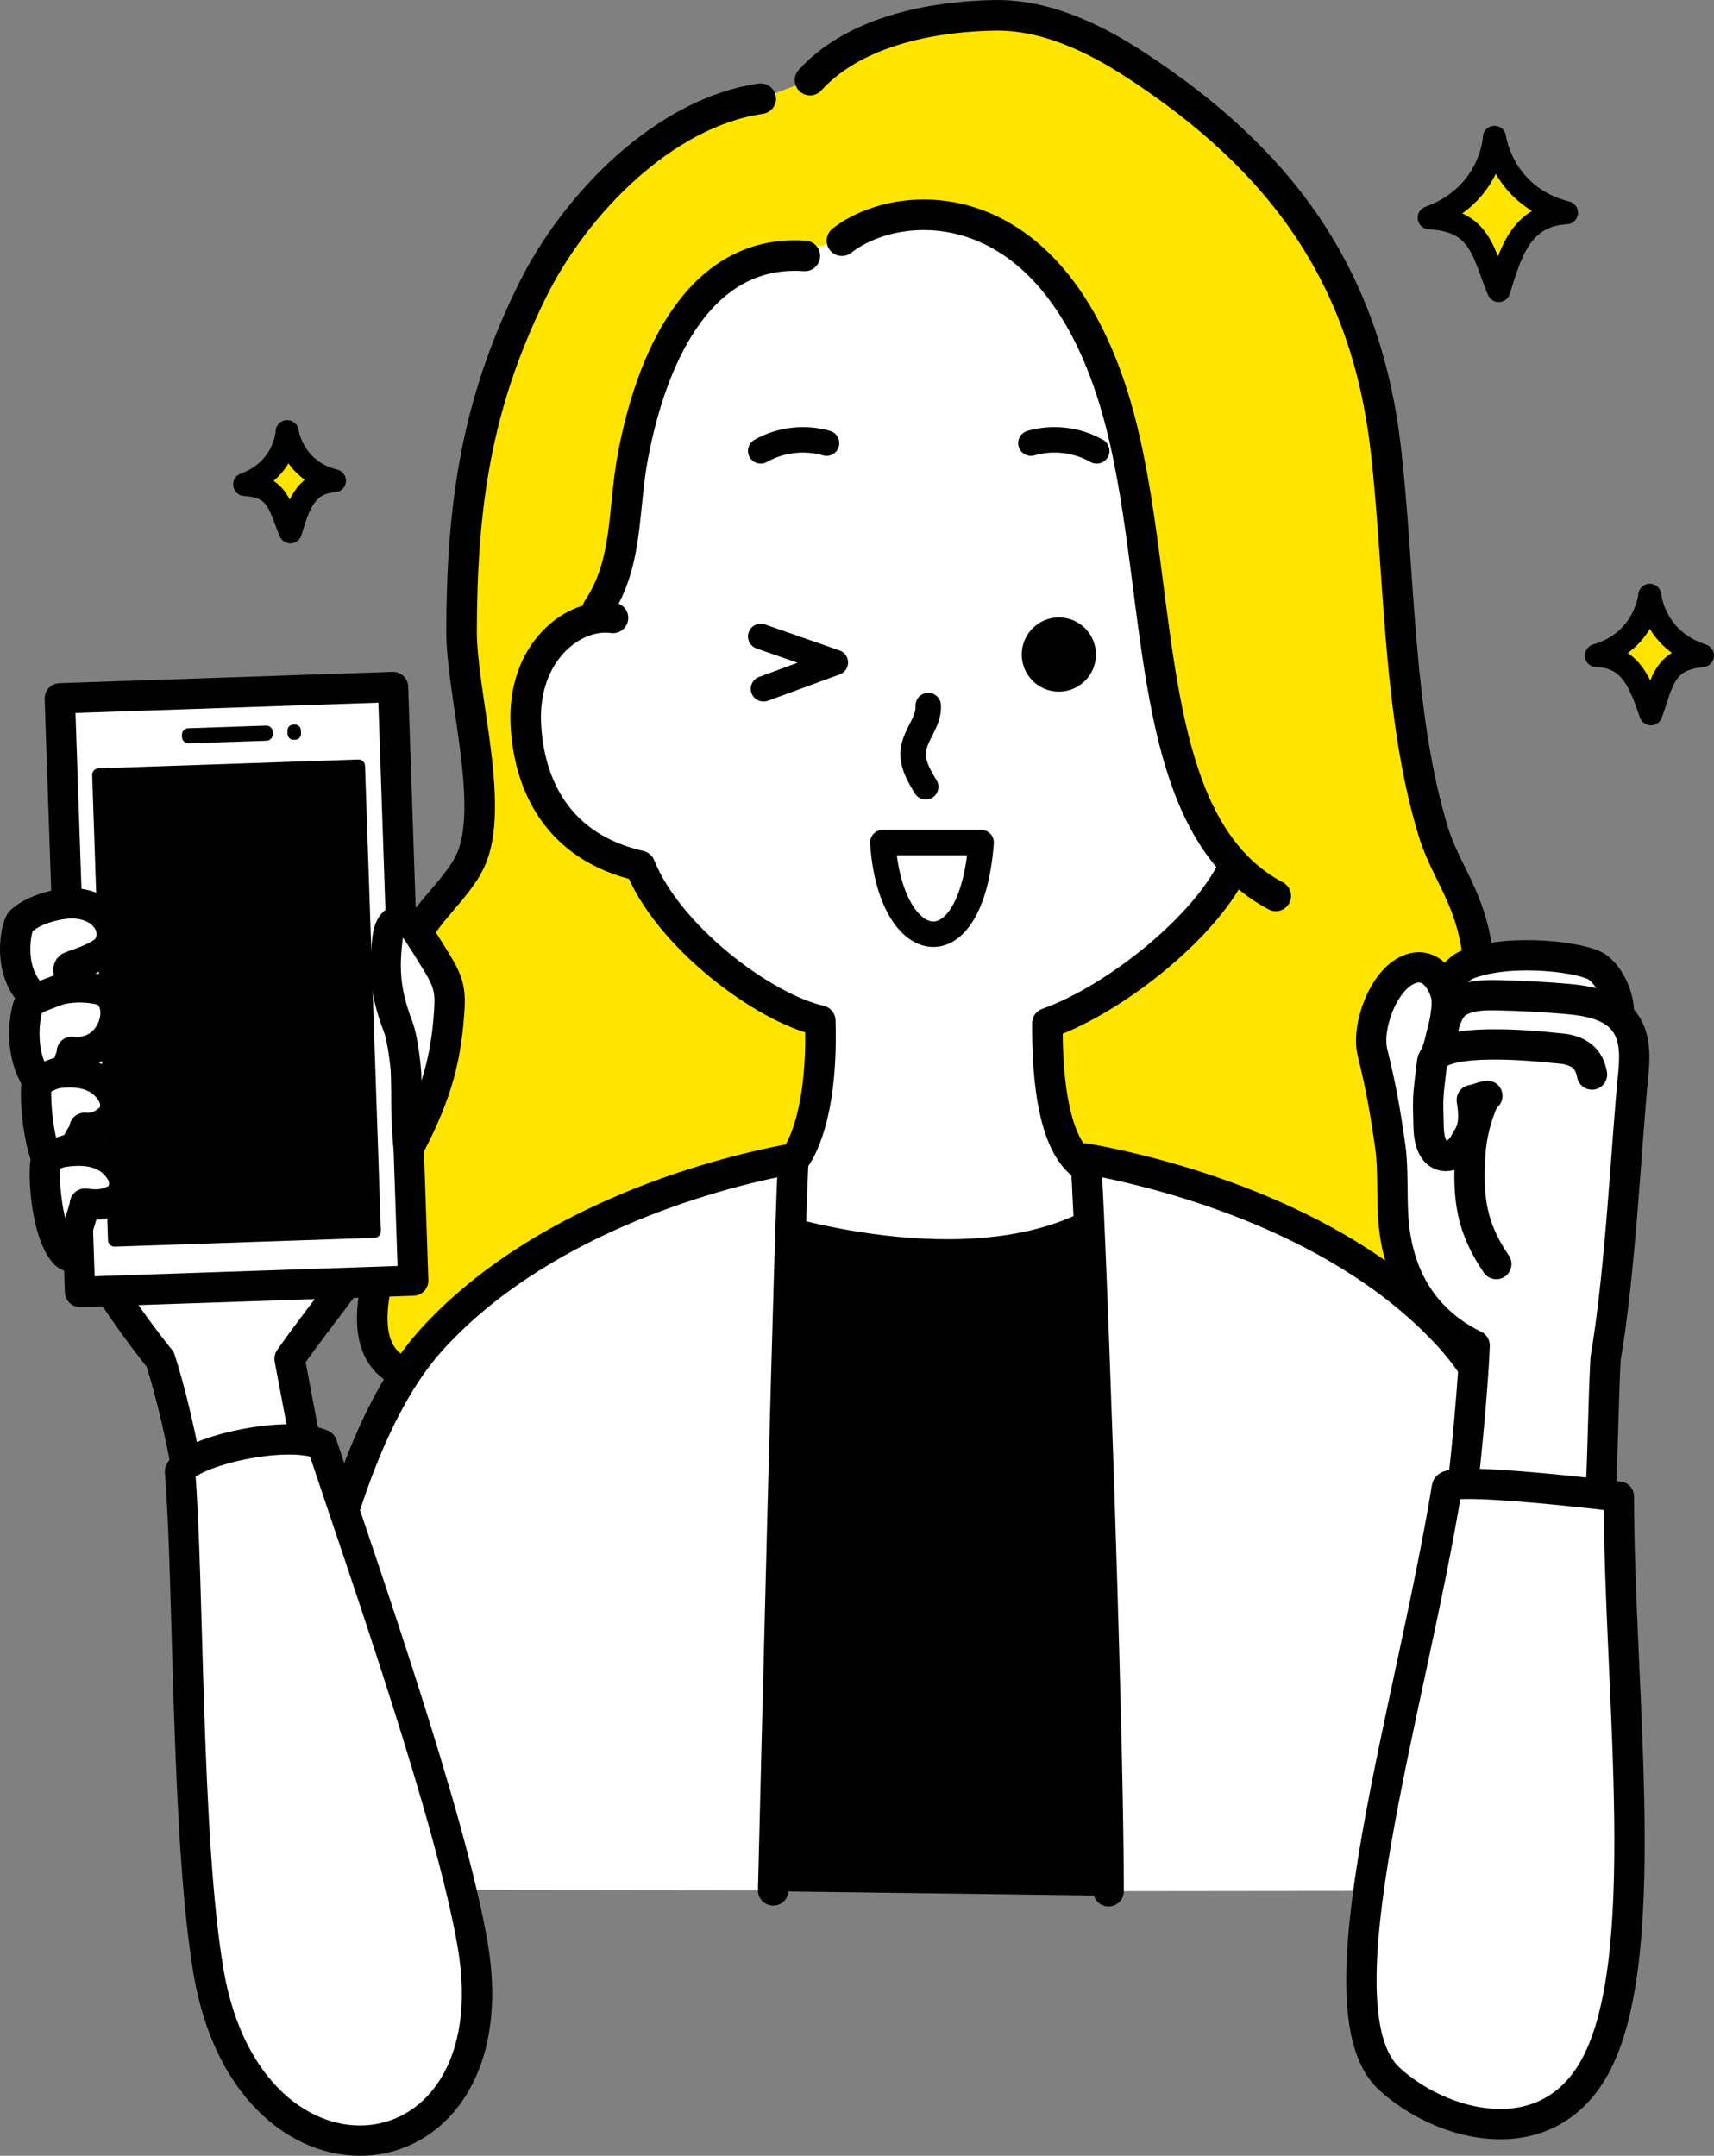 <?xml version="1.0" encoding="UTF-8"?>
<svg id="_レイヤー_2" data-name="レイヤー_2" xmlns="http://www.w3.org/2000/svg" width="82.201" height="103.399" viewBox="0 0 82.201 103.399">
  <rect x="0" y="0" width="82.201" height="103.399" fill="#808080" stroke="none"/>
  <defs>
    <style>
      .cls-1 {
        fill: #fff;
      }

      .cls-2 {
        stroke-width: 1.221px;
      }

      .cls-2, .cls-3, .cls-4, .cls-5 {
        fill: none;
        stroke: #000;
        stroke-linecap: round;
        stroke-linejoin: round;
      }

      .cls-3 {
        stroke-width: 1.108px;
      }

      .cls-4 {
        stroke-width: 1.454px;
      }

      .cls-5 {
        stroke-width: 1.466px;
      }

      .cls-6 {
        fill: #ffe400;
      }
    </style>
  </defs>
  <g id="data">
    <g>
      <path class="cls-6" d="M19.428,65.893c-1.744-.72-1.756-2.52-1.374-4.366.381-1.85.412-4.111.791-5.96.769-3.764-.179-6.227.798-9.941.449-1.712,2.463-2.996,3.047-4.666.954-2.724-.563-7.812-.555-10.7.02-6.055.707-10.878,3.387-16.307,2.06-4.182,6.348-8.562,10.961-9.219l2.365-.892c2.32-2.55,6.371-3.061,8.814-3.108,2.436-.047,4.757,1.048,6.798,2.38,6.955,4.54,11.009,10.06,11.986,18.308.698,5.892.359,12.124,2.099,17.796.798,2.602,2.541,4.859,2.42,8.618-.069,2.177-1.783,6.254-1.965,8.424-.3,3.613,2.174,5.508,1.872,8.911"/>
      <path class="cls-1" d="M59.236,41.403c-1.352,3.381-5.879,6.955-9.007,7.677.002,1.398,0,6.112,2.06,7,3.238,1.397,6.479,2.793,9.718,4.19,1.071.461,2.152.93,3.078,1.638l-41.25.053c3.741-3.696,9.057-3.093,13.538-5.848.472.177,2.133-1.273,1.965-6.789-3.129-.721-7.781-4.54-9.135-7.921-3.945-.896-4.842-3.741-4.986-6.666-.169-3.447,1.577-4.682,3.446-5.39,1.561-2.271,1.461-5.897,1.933-8.613.879-5.06,2.92-8.535,8.89-8.947,5.498-3.594,11.076-.427,13.381,5.169.718,1.743,1.287,3.425,1.619,5.28,1.162,6.495,1.095,14.953,4.75,19.166"/>
      <path class="cls-5" d="M59.21,41.465c-1.22,2.816-5.62,6.417-8.98,7.614.002,1.398,0,6.112,2.06,7,3.238,1.397,6.479,2.793,9.718,4.19,1.07.461,2.153.93,3.078,1.638l-41.25.053c3.741-3.696,9.057-3.093,13.538-5.848.472.177,2.133-1.636,1.965-7.156-2.749-.625-7.293-4.045-8.646-7.426-3.945-.896-5.33-3.869-5.475-6.794-.169-3.447,2.264-5.366,4.179-5.1"/>
      <path d="M53.408,90.928l-.263-32.665c-5.969,3.865-15.991.663-15.991.663l-.671,31.779"/>
      <path class="cls-5" d="M53.144,58.263c-5.968,3.865-15.99.663-15.99.663"/>
      <path class="cls-1" d="M53.164,90.706c0-8.425-.978-35.132-1.111-35.139,4.282.776,12.498,3.039,17.526,8.612,5.815,6.444,7.106,23.394,7.452,26.501"/>
      <path class="cls-5" d="M53.164,90.706c0-8.425-.978-35.132-1.111-35.139,4.282.776,12.498,3.039,17.526,8.612,5.815,6.444,7.106,23.394,7.452,26.501"/>
      <path class="cls-1" d="M37.084,90.666s.845-35.092.978-35.099c-4.283.776-12.364,3.149-17.394,8.721-5.814,6.446-7.106,23.243-7.452,26.352"/>
      <path class="cls-5" d="M37.084,90.666s.845-35.092.978-35.099c-4.283.776-12.364,3.149-17.394,8.721-5.814,6.446-7.106,23.243-7.452,26.352"/>
      <path class="cls-2" d="M44.516,33.84c.054.766-.634,1.402-.715,2.166-.068.618.269,1.199.595,1.731"/>
      <path class="cls-1" d="M42.339,40.412c.354,5.453,4.238,6.259,4.714,0h-4.714Z"/>
      <path class="cls-2" d="M42.339,40.412c.354,5.453,4.238,6.259,4.714,0h-4.714Z"/>
      <path class="cls-2" d="M39.64,21.254c-1.045-.303-2.211-.167-3.157.372"/>
      <polyline class="cls-2" points="36.483 30.526 40.062 31.774 36.617 33.038"/>
      <path class="cls-2" d="M49.441,21.254c1.046-.303,2.211-.167,3.157.372"/>
      <path d="M49.002,31.393c0-.983.796-1.78,1.778-1.78s1.78.796,1.78,1.78-.797,1.78-1.78,1.78-1.778-.796-1.778-1.78"/>
      <path class="cls-5" d="M40.377,11.544c2.601-2.056,9.665-2.66,12.903,7.15,2.767,8.385,1.067,20.657,7.904,24.276"/>
      <path class="cls-5" d="M38.598,12.275c-4.736-.337-7.231,4.263-8.241,9.585-.496,2.611-.213,5.142-1.693,7.35"/>
      <path class="cls-5" d="M38.848,3.843c2.321-2.55,6.371-3.061,8.814-3.108,2.436-.047,4.757,1.046,6.798,2.38,6.955,4.54,11.009,10.06,11.986,18.308.698,5.892.553,12.788,2.293,18.462.798,2.602,2.594,3.813,2.159,9.044-.182,2.172-1.717,5.161-1.898,7.332-.3,3.612,2.174,5.508,1.872,8.911"/>
      <path class="cls-5" d="M36.483,4.734c-4.613.657-8.9,5.038-10.961,9.219-2.68,5.429-3.367,10.252-3.387,16.307-.009,2.887,1.509,7.976.555,10.7-.584,1.67-2.599,2.953-3.047,4.666-.977,3.714-.029,6.177-.798,9.941-.379,1.849-.41,4.11-.792,5.959-.381,1.847-.369,3.646,1.375,4.366"/>
      <path class="cls-1" d="M76.918,65.285c.603-3.286,1.222-10.991,1.464-14.344.132-1.823-.781-2.437-.781-2.437.071-1.268-.519-2.08-1.356-2.318-2.609-.744-6.537-.383-6.809,1.179-.012.06-.899-.944-1.374-.949-1.562-.008-2.636,2.966-2.205,4.394.926,3.07.662,8.097,1.544,10.424.519,1.372,1.842,2.519,3.32,3.299-.015.055-.367,7.39-.245,9.069.265,3.646,5.975,2.641,6.27.117.174-1.476.172-8.434.172-8.434"/>
      <path class="cls-4" d="M76.35,51.538c-.211-1.266-1.418-1.233-1.822-1.277-1.801-.195-5.713-.447-5.85.708-.201,1.721-.211,1.524-.163,3.112.057,1.874,1.325,1.48,1.691.799.261-.484.601-.761.379-2.12.109,0,.636-.2.746-.2"/>
      <path class="cls-4" d="M69.011,50.166c.26-1.188.442-1.872,1.012-2.157.567-.285,1.232-.288,1.867-.273,1.053.024,2.103.078,3.151.166,1.083.089,2.3.287,2.916,1.182.504.729.449,1.694.361,2.575-.31,3.064-.601,9.347-1.316,13.501-.118,2.088-.149,5.65-.256,6.513"/>
      <path class="cls-4" d="M71.199,52.664c-.391.827-.629,1.805-.683,2.647-.138,2.145.037,3.547,1.245,5.318"/>
      <path class="cls-4" d="M69.425,48.34c-.17-1.132.352-1.869,1.063-2.124,2.106-.753,5.482-.288,6.116.171.635.456,1.043,1.46,1.034,2.187"/>
      <path class="cls-4" d="M68.885,50.512c.471-1.355.53-2.38.498-2.613-.094-.653-.693-1.87-1.828-1.393-1.236.52-2.029,2.775-1.734,3.965.414,1.679.614,2.825.857,4.537.147,1.036.067,2.416.145,3.46.264,3.58,2.246,5.26,3.898,6.064-.039,1.43-.397,5.427-.591,6.844"/>
      <path class="cls-1" d="M77.639,71.777s-8.155-.998-8.247-.438c-1.734,10.652-6.359,25.044-2.774,28.356,2.461,2.27,7.344,3.623,9.732-.323,3.06-5.058,1.289-18.111,1.289-27.595"/>
      <path class="cls-4" d="M77.639,71.777s-8.155-.998-8.247-.438c-1.734,10.652-6.359,25.044-2.774,28.356,2.461,2.27,7.344,3.623,9.732-.323,3.06-5.058,1.289-18.111,1.289-27.595Z"/>
      <path class="cls-6" d="M71.673,6.586s-.124,2.759-3.13,3.858c2.476.138,2.561,1.636,3.332,3.491.556-1.759,1.033-3.608,3.248-3.732-3.091-.783-3.45-3.617-3.45-3.617"/>
      <path class="cls-3" d="M71.673,6.586s-.124,2.759-3.13,3.858c2.476.138,2.561,1.636,3.332,3.491.556-1.759,1.033-3.608,3.248-3.732-3.091-.783-3.45-3.617-3.45-3.617Z"/>
      <path class="cls-6" d="M13.773,20.706s-.073,1.803-2.035,2.531c1.618.084,1.678,1.063,2.187,2.271.357-1.151.665-2.361,2.112-2.448-2.022-.505-2.265-2.355-2.265-2.355"/>
      <path class="cls-3" d="M13.773,20.706s-.073,1.803-2.035,2.531c1.618.084,1.678,1.063,2.187,2.271.357-1.151.665-2.361,2.112-2.448-2.022-.505-2.265-2.355-2.265-2.355Z"/>
      <path class="cls-6" d="M79.122,28.553s.174,2.126,2.525,2.89c-1.907.179-1.931,1.336-2.473,2.791-.478-1.344-.899-2.758-2.613-2.791,2.364-.691,2.561-2.889,2.561-2.889"/>
      <path class="cls-3" d="M79.122,28.553s.174,2.126,2.525,2.89c-1.907.179-1.931,1.336-2.473,2.791-.478-1.344-.899-2.758-2.613-2.791,2.364-.691,2.561-2.889,2.561-2.889Z"/>
      <path class="cls-1" d="M19.185,57.225c-1.196,2.837-3.543,5.417-5.298,7.947,1.093,5.733,1.791,10.072,4.61,18.862,1.391,4.336,3.005,9.695,2.091,13.859-1.168,5.312-6.875,4.605-8.772-1.404-1.421-4.502-.935-21.168-4.13-31.285-.838-1.044-1.625-2.131-2.358-3.252-.429-.652-.843-1.332-1.031-2.09-.354-1.431.164-2.966,1.047-4.146,1.055-1.406,2.63-2.407,4.346-2.792,1.037-.233,2.118-.245,3.173-.112,2.491.316,5.013,1.615,6.323,4.413"/>
      <path class="cls-4" d="M19.185,57.225c-1.196,2.837-3.543,5.417-5.298,7.947,1.093,5.733,1.791,10.072,4.61,18.862,1.391,4.336,3.005,9.695,2.091,13.859-1.168,5.312-6.875,4.605-8.772-1.404-1.421-4.502-.935-21.168-4.13-31.285-.838-1.044-1.625-2.131-2.358-3.252-.429-.652-.843-1.332-1.031-2.09-.354-1.431.164-2.966,1.047-4.146,1.055-1.406,2.63-2.407,4.346-2.792,1.037-.233,2.118-.245,3.173-.112,2.491.316,5.013,1.615,6.323,4.413Z"/>
      <rect class="cls-1" x="3.348" y="33.215" width="15.989" height="28.487" transform="translate(-1.607 .413) rotate(-1.949)"/>
      <rect class="cls-4" x="3.348" y="33.215" width="15.989" height="28.487" transform="translate(-1.607 .413) rotate(-1.949)"/>
      <path d="M5.181,59.493l-.76-22.319c-.006-.172.13-.315.303-.322l12.459-.424c.173-.006.318.128.323.302l.76,22.316c.006.172-.13.318-.303.323l-12.459.425c-.173.006-.318-.129-.323-.301"/>
      <path d="M8.729,35.352l-.004-.099c-.006-.173.13-.318.303-.324l3.729-.127c.175-.006.319.13.326.304l.003.098c.005.172-.13.318-.304.325l-3.73.125c-.173.008-.318-.128-.323-.302"/>
      <path d="M13.791,35.214l-.006-.168c-.006-.154.115-.283.269-.29l.09-.002c.153-.006.281.115.287.269l.006.169c.006.154-.114.283-.269.287l-.088.003c-.153.006-.283-.115-.288-.269"/>
      <path class="cls-1" d="M19.599,55.058c1.426-2.682,1.795-4.455,1.941-6.487.027-.39.048-.782-.033-1.162-.099-.473-.348-.897-.599-1.308-.325-.533-.66-1.062-1.005-1.583-.12-.184-.26-.379-.474-.437-.248-.069-.515.089-.653.308-.139.217-.177.482-.205.74-.167,1.471-.076,2.546.522,4.114.248.649.381,2.11.385,2.248.029,1.05-.033,2.029.12,3.567"/>
      <path class="cls-4" d="M19.599,55.058c1.426-2.682,1.795-4.455,1.941-6.487.027-.39.048-.782-.033-1.162-.099-.473-.348-.897-.599-1.308-.325-.533-.66-1.062-1.005-1.583-.12-.184-.26-.379-.474-.437-.248-.069-.515.089-.653.308-.139.217-.177.482-.205.74-.167,1.471-.076,2.546.522,4.114.248.649.381,2.11.385,2.248.029,1.05-.033,2.029.12,3.567Z"/>
      <path class="cls-1" d="M2.662,59.365c-.576-1.457-.555-3.503-.461-3.674.148-.263.466-.379.762-.428.867-.144,1.824-.108,2.467.489.901.836.444,1.639.099,1.792-.578.256-.828.255-1.458.189-.014.316-.558,1.629-.514,2.059-.073.92-.605.3-.894-.428"/>
      <path class="cls-4" d="M2.662,59.365c-.576-1.457-.555-3.503-.461-3.674.148-.263.466-.379.762-.428.867-.144,1.824-.108,2.467.489.901.836.444,1.639.099,1.792-.578.256-.828.255-1.458.189-.014.316-.558,1.629-.514,2.059-.073.92-.605.3-.894-.428Z"/>
      <path class="cls-1" d="M2.237,55.604c-.547-1.468-.557-3.501-.462-3.673.147-.263.465-.379.764-.429.865-.144,1.823-.106,2.466.491.9.836.444,1.639.099,1.791,0,0-.422.378-1.051.312-.014.316-.415.561-.37.991-.325-.021-1.087.243-1.445.518"/>
      <path class="cls-4" d="M2.237,55.604c-.547-1.468-.557-3.501-.462-3.673.147-.263.465-.379.764-.429.865-.144,1.823-.106,2.466.491.9.836.444,1.639.099,1.791,0,0-.422.378-1.051.312-.014.316-.415.561-.37.991-.325-.021-1.087.243-1.445.518Z"/>
      <path class="cls-1" d="M1.825,51.891c-1.042-1.506-.557-3.5-.46-3.672.175-.312,1.607-1.153,3.407-.759,1.414.31.825,3.229-1.326,2.985-.014.316-.221.498-.176.928-.324-.021-1.087.244-1.445.518"/>
      <path class="cls-4" d="M1.825,51.891c-1.042-1.506-.557-3.5-.46-3.672.175-.312,1.607-1.153,3.407-.759,1.414.31.825,3.229-1.326,2.985-.014.316-.221.498-.176.928-.324-.021-1.087.244-1.445.518Z"/>
      <path class="cls-1" d="M1.73,47.88c-1.464-1.163-.963-3.498-.721-3.706.524-.45,1.203-.683,1.884-.798,1.881-.321,2.886,1.036,2.296,2.031-.313.529-1.803.911-1.862.984-.172.211.226.657.304.918-.435-.064-1.519.471-1.9.571"/>
      <path class="cls-4" d="M1.73,47.88c-1.464-1.163-.963-3.498-.721-3.706.524-.45,1.203-.683,1.884-.798,1.881-.321,2.886,1.036,2.296,2.031-.313.529-1.803.911-1.862.984-.172.211.226.657.304.918-.435-.064-1.519.471-1.9.571Z"/>
      <path class="cls-1" d="M8.632,70.573c.466-.95,5.097-2.034,6.812-1.285,2.038,6.135,6.179,17.883,7.225,23.995,1.976,11.541-10.667,12.978-12.663,1.314-1.093-6.376-.945-18.943-1.374-24.024"/>
      <path class="cls-4" d="M8.632,70.573c.466-.95,5.097-2.034,6.812-1.285,2.038,6.135,6.179,17.883,7.225,23.995,1.976,11.541-10.667,12.978-12.663,1.314-1.093-6.376-.945-18.943-1.374-24.024Z"/>
    </g>
  </g>
</svg>